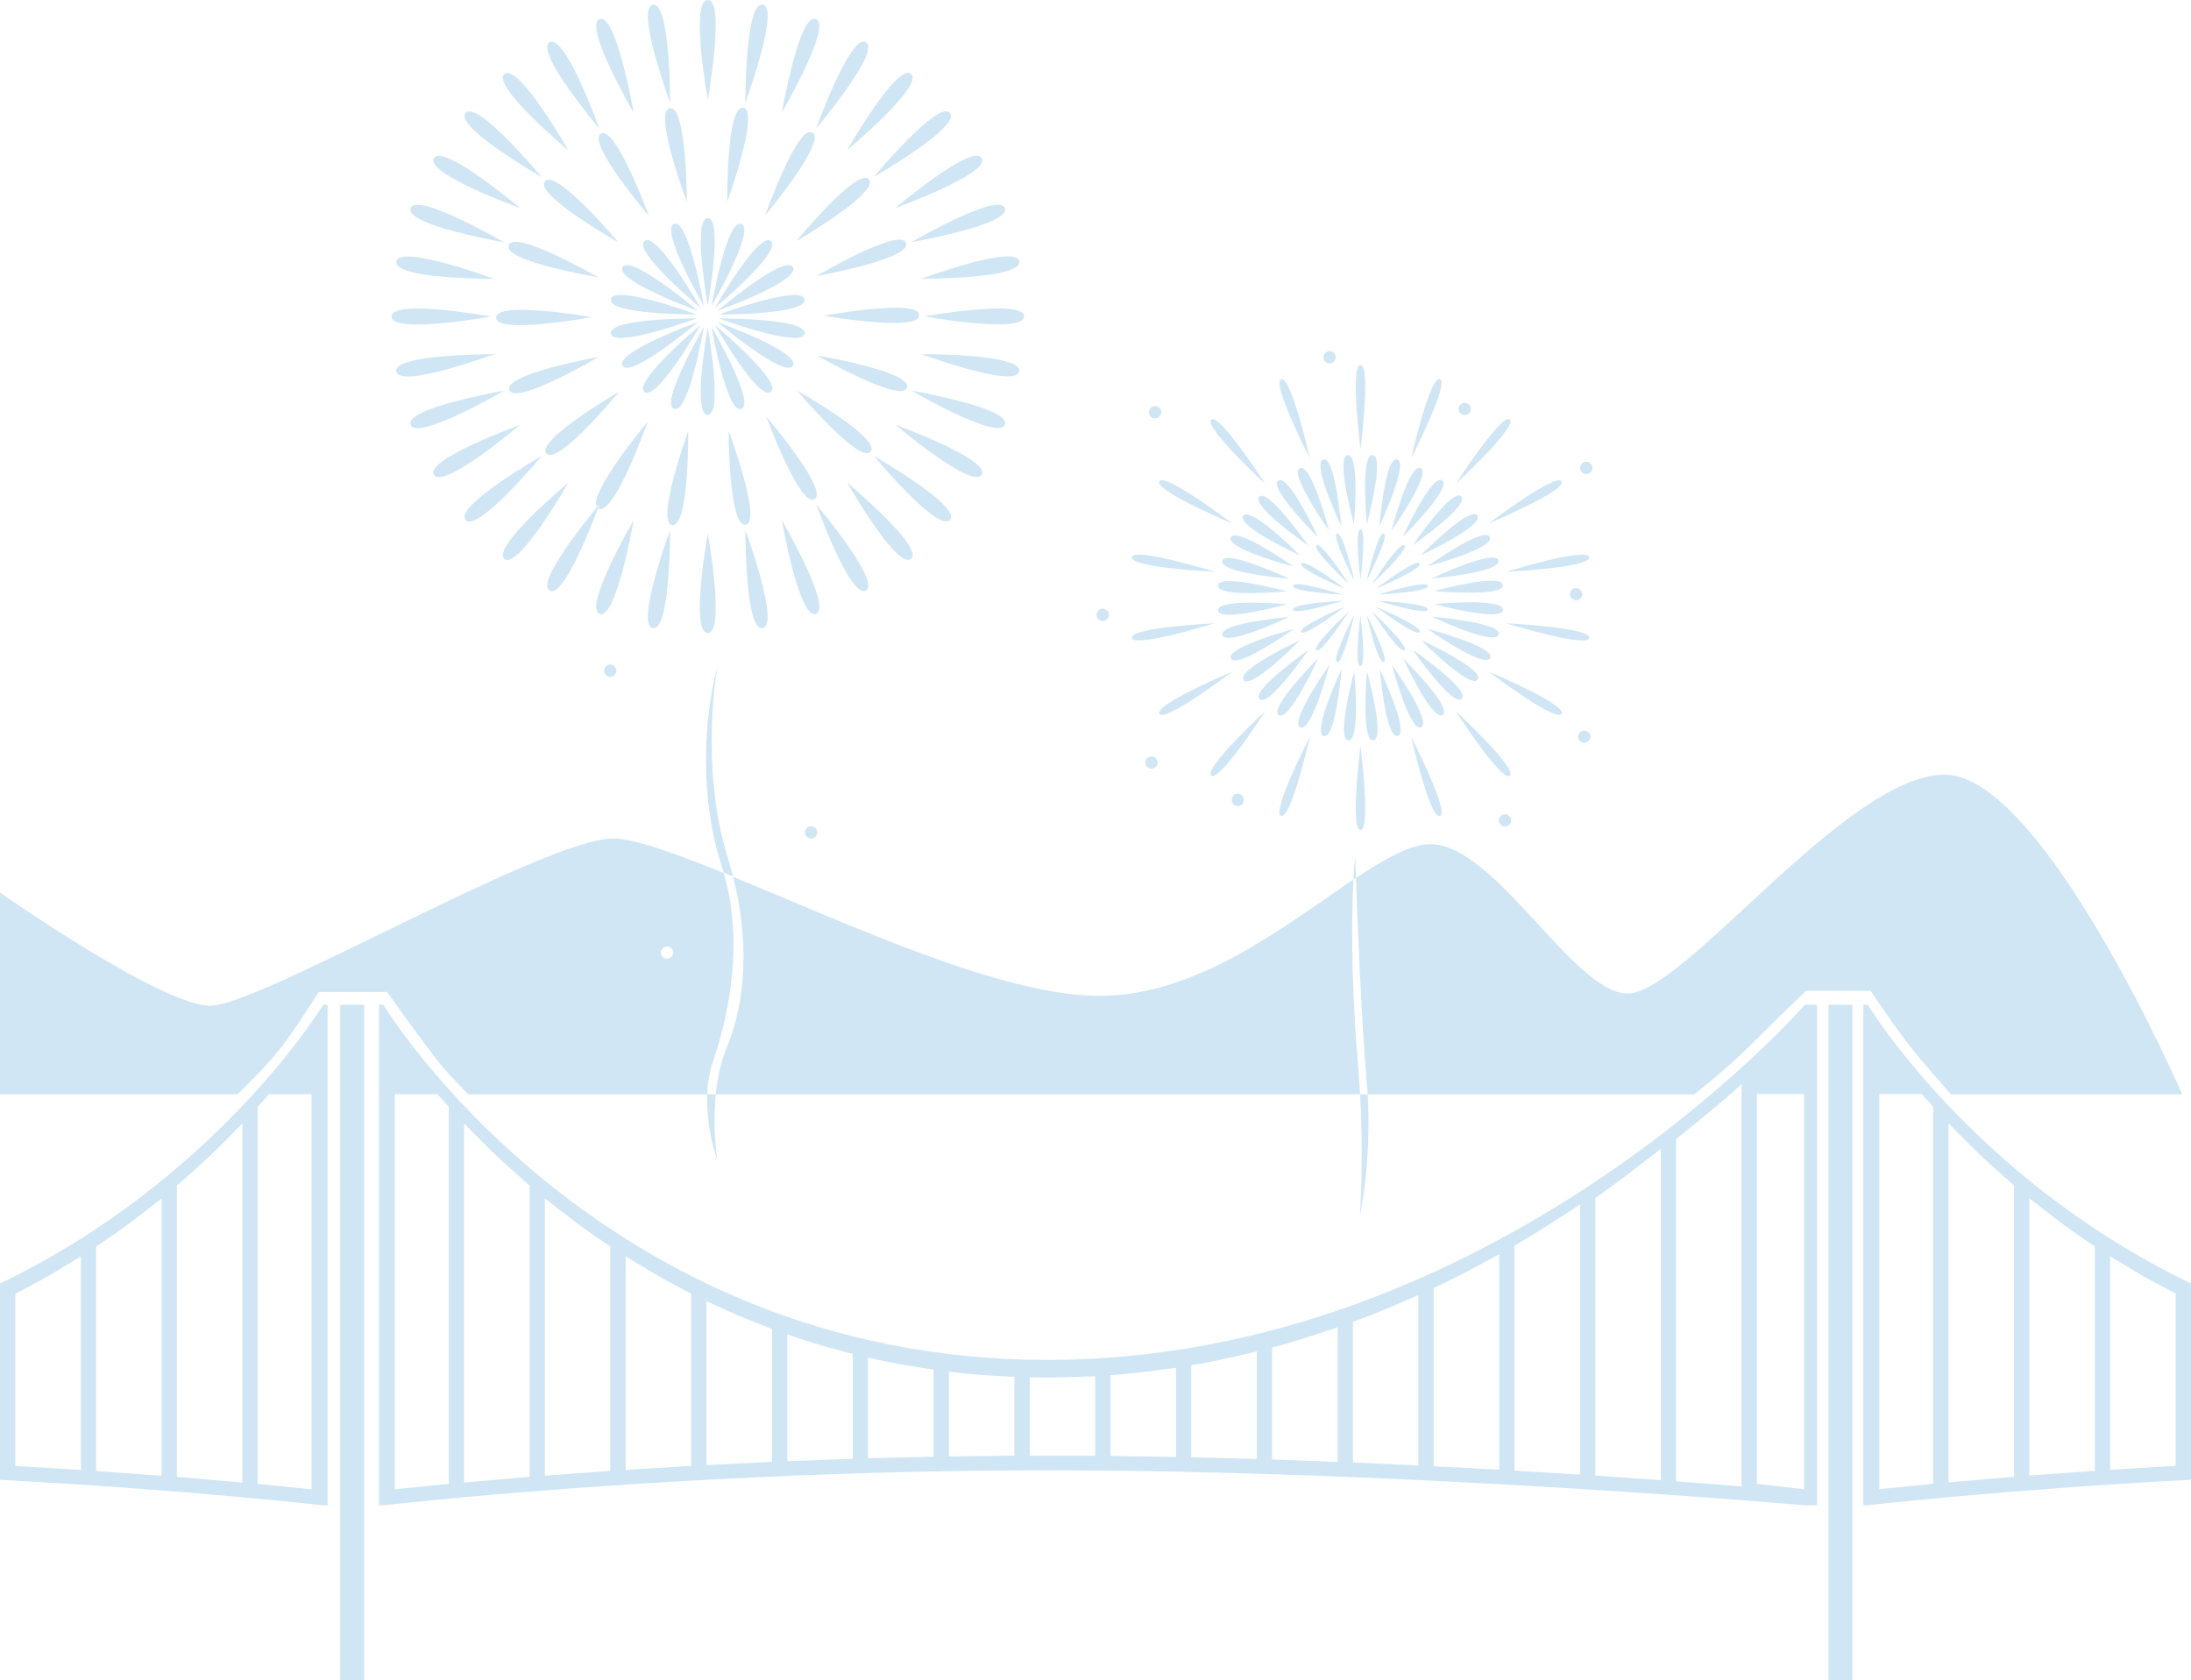 <svg width="236" height="181" viewBox="0 0 236 181" fill="none" xmlns="http://www.w3.org/2000/svg">
<g opacity="0.2" clip-path="url(#clip0_175_5978)">
<path d="M36.639 181H39.231V108.23H36.639V181ZM196.948 181H199.53V108.23H196.948V181ZM112.79 146.485C64.45 146.485 41.287 108.225 41.287 108.225H40.813V162.149H41.287C41.287 162.149 73.743 158.38 112.79 158.38C151.838 158.38 194.417 162.149 194.417 162.149H195.713V108.225H194.417C194.417 108.225 161.135 146.485 112.79 146.485ZM48.335 159.837L42.536 160.42V117.859H47.124C47.725 118.55 48.34 119.232 48.34 119.232V159.837H48.335ZM57.045 159.081L49.988 159.692V121.013C49.988 121.013 51.97 123.048 53.097 124.129C54.209 125.224 57.045 127.705 57.045 127.705V159.081ZM65.742 158.441L58.689 158.954V129.078C58.689 129.078 60.882 130.807 62.319 131.883C63.751 132.955 65.737 134.266 65.737 134.266V158.441H65.742ZM74.447 157.901L67.39 158.329V135.333C67.39 135.333 69.423 136.578 70.667 137.307C71.902 138.026 74.447 139.346 74.447 139.346V157.901ZM83.152 157.464L76.1 157.812V140.155C76.1 140.155 78.34 141.217 79.626 141.748C80.908 142.274 83.157 143.149 83.157 143.149V157.459L83.152 157.464ZM91.858 157.135L84.8 157.393V143.741C84.8 143.741 86.632 144.38 88.097 144.808C89.562 145.24 91.858 145.846 91.858 145.846V157.135ZM100.554 156.909L93.501 157.078V146.236C93.501 146.236 95.394 146.669 96.816 146.927C98.234 147.181 100.549 147.538 100.549 147.538V156.914L100.554 156.909ZM109.264 156.801L102.211 156.876V147.754C102.211 147.754 104.057 147.994 105.761 148.107C107.47 148.229 109.259 148.318 109.259 148.318V156.801H109.264ZM117.965 156.811H110.912V148.36C110.912 148.36 112.673 148.403 114.204 148.37C115.739 148.342 117.969 148.238 117.969 148.238V156.811H117.965ZM126.67 156.937L119.613 156.829V148.126C119.613 148.126 121.238 148.022 122.787 147.839C124.337 147.656 126.67 147.327 126.67 147.327V156.937ZM135.38 157.158L128.318 156.97V147.059C128.318 147.059 130.004 146.781 131.497 146.462C132.981 146.147 135.38 145.574 135.38 145.574V157.154V157.158ZM144.076 157.469L137.024 157.21V145.155C137.024 145.155 138.461 144.779 140.17 144.253C141.874 143.717 144.076 142.975 144.076 142.975V157.469ZM152.777 157.854L145.725 157.534V142.387C145.725 142.387 147.138 141.894 148.978 141.128C150.819 140.362 152.777 139.502 152.777 139.502V157.854ZM161.487 158.314L154.425 157.939V138.74C154.425 138.74 156.458 137.786 157.876 137.044C159.294 136.296 161.487 135.107 161.487 135.107V158.314ZM170.193 158.841L163.135 158.408V134.163C163.135 134.163 164.892 133.162 166.572 132.09C168.253 131.023 170.193 129.736 170.193 129.736V158.841ZM178.893 159.438L171.841 158.949V129.04C171.841 129.04 173.789 127.686 175.386 126.465C176.987 125.243 178.893 123.734 178.893 123.734V159.438ZM187.59 160.11L180.537 159.56V122.686C180.537 122.686 182.157 121.412 184.082 119.819C186.143 118.108 187.59 116.793 187.59 116.793V160.11ZM194.323 160.411L189.238 159.828V117.85H194.323V160.411ZM201.174 108.216H200.709V162.14H201.174C201.174 162.14 215.241 160.509 235.995 159.391V138.242C212.546 126.991 201.174 108.216 201.174 108.216ZM208.236 159.828L202.432 160.411V117.85H207.019C207.63 118.541 208.236 119.222 208.236 119.222V159.828ZM216.936 159.071L209.884 159.682V121.003C209.884 121.003 211.87 123.038 212.987 124.119C214.105 125.214 216.936 127.696 216.936 127.696V159.071ZM225.642 158.432L218.584 158.944V129.068C218.584 129.068 220.782 130.798 222.219 131.874C223.651 132.945 225.642 134.257 225.642 134.257V158.432ZM234.352 157.892L227.29 158.319V135.324C227.29 135.324 229.328 136.569 230.563 137.297C231.807 138.016 234.352 139.337 234.352 139.337V157.892ZM0 138.256V159.405C20.754 160.523 34.817 162.154 34.817 162.154H35.282V108.23H34.817C34.817 108.23 23.44 127.005 0 138.256ZM8.71 158.338L1.653 157.91V139.356C1.653 139.356 4.193 138.04 5.433 137.316C6.672 136.588 8.71 135.342 8.71 135.342V158.338ZM17.411 158.963L10.354 158.451V134.275C10.354 134.275 12.34 132.964 13.777 131.893C15.213 130.816 17.411 129.087 17.411 129.087V158.963ZM26.107 159.696L19.054 159.085V127.71C19.054 127.71 21.886 125.229 23.003 124.133C24.121 123.053 26.102 121.018 26.102 121.018V159.696H26.107ZM33.559 160.425L27.755 159.842V119.236C27.755 119.236 28.455 118.456 28.971 117.864H33.559V160.425ZM76.236 23.494C74.546 23.494 76.236 32.903 76.236 32.903C76.236 32.903 77.931 23.494 76.236 23.494ZM76.236 0C74.301 0 76.236 10.725 76.236 10.725C76.236 10.725 78.166 0 76.236 0ZM70.324 0.517C68.423 0.855 72.179 11.082 72.179 11.082C72.179 11.082 72.221 0.179 70.324 0.517ZM64.587 2.054C62.774 2.716 68.249 12.139 68.249 12.139C68.249 12.139 66.394 1.396 64.587 2.054ZM59.201 4.563C57.534 5.532 64.563 13.855 64.563 13.855C64.563 13.855 60.872 3.595 59.201 4.563ZM61.224 16.191C61.224 16.191 55.815 6.73 54.341 7.975C52.857 9.216 61.224 16.191 61.224 16.191ZM58.351 19.076C58.351 19.076 51.383 10.692 50.143 12.177C48.904 13.657 58.351 19.076 58.351 19.076ZM56.013 22.408C56.013 22.408 47.697 15.368 46.739 17.046C45.772 18.719 56.013 22.408 56.013 22.408ZM54.299 26.102C54.299 26.102 44.884 20.618 44.227 22.427C43.565 24.246 54.299 26.102 54.299 26.102ZM53.247 30.041C53.247 30.041 43.025 26.271 42.691 28.17C42.358 30.073 53.247 30.041 53.247 30.041ZM52.89 34.096C52.89 34.096 42.175 32.16 42.175 34.096C42.175 36.033 52.89 34.096 52.89 34.096ZM42.687 40.013C43.02 41.917 53.242 38.157 53.242 38.157C53.242 38.157 42.349 38.11 42.687 40.013ZM54.299 42.086C54.299 42.086 43.565 43.938 44.227 45.752C44.889 47.566 54.299 42.086 54.299 42.086ZM56.013 45.775C56.013 45.775 45.772 49.474 46.739 51.138C47.697 52.815 56.013 45.775 56.013 45.775ZM58.351 49.112C58.351 49.112 48.904 54.526 50.143 56.007C51.383 57.487 58.351 49.112 58.351 49.112ZM61.224 51.988C61.224 51.988 52.862 58.967 54.336 60.203C55.815 61.449 61.224 51.988 61.224 51.988ZM59.201 63.615C60.68 64.471 63.727 56.57 64.422 54.714C64.385 54.686 64.352 54.653 64.323 54.615C63.107 56.086 57.722 62.76 59.201 63.615ZM64.587 66.125C66.399 66.788 68.249 56.044 68.249 56.044C68.249 56.044 62.774 65.467 64.587 66.125ZM70.324 67.662C72.221 68 72.179 57.097 72.179 57.097C72.179 57.097 68.418 67.328 70.324 67.662ZM76.236 68.179C78.166 68.179 76.236 57.454 76.236 57.454C76.236 57.454 74.301 68.179 76.236 68.179ZM82.148 67.662C84.054 67.323 80.288 57.097 80.288 57.097C80.288 57.097 80.246 68 82.148 67.662ZM84.218 56.039C84.218 56.039 86.073 66.783 87.885 66.12C89.707 65.458 84.218 56.039 84.218 56.039ZM93.271 63.611C94.938 62.647 87.914 54.319 87.914 54.319C87.914 54.319 91.6 64.583 93.271 63.611ZM98.136 60.199C99.61 58.963 91.248 51.983 91.248 51.983C91.248 51.983 96.657 61.444 98.136 60.199ZM102.334 55.997C103.573 54.517 94.121 49.103 94.121 49.103C94.121 49.103 101.094 57.477 102.334 55.997ZM105.738 51.123C106.7 49.46 96.459 45.761 96.459 45.761C96.459 45.761 104.775 52.801 105.738 51.123ZM108.245 45.742C108.907 43.923 98.178 42.077 98.178 42.077C98.178 42.077 107.592 47.556 108.245 45.742ZM109.785 39.999C110.123 38.096 99.23 38.143 99.23 38.143C99.23 38.143 109.447 41.903 109.785 39.999ZM99.582 34.082C99.582 34.082 110.306 36.009 110.306 34.082C110.306 32.155 99.582 34.082 99.582 34.082ZM109.785 28.156C109.447 26.257 99.23 30.026 99.23 30.026C99.23 30.026 110.123 30.064 109.785 28.156ZM108.245 22.418C107.592 20.604 98.178 26.083 98.178 26.083C98.178 26.083 108.902 24.227 108.245 22.418ZM105.742 17.032C104.775 15.359 96.459 22.394 96.459 22.394C96.459 22.394 106.7 18.705 105.742 17.032ZM94.116 19.062C94.116 19.062 103.568 13.643 102.329 12.163C101.089 10.678 94.116 19.062 94.116 19.062ZM98.131 7.961C96.647 6.716 91.243 16.176 91.243 16.176C91.243 16.176 99.605 9.202 98.131 7.961ZM93.266 4.549C91.595 3.586 87.909 13.841 87.909 13.841C87.909 13.841 94.938 5.517 93.266 4.549ZM87.881 2.04C86.068 1.382 84.214 12.125 84.214 12.125C84.214 12.125 89.703 2.702 87.881 2.04ZM82.148 0.503C80.246 0.169 80.284 11.068 80.284 11.068C80.284 11.068 84.049 0.837 82.148 0.503ZM80.058 11.604C78.236 11.293 78.335 21.75 78.335 21.75C78.335 21.75 81.88 11.918 80.058 11.604ZM73.987 21.764C73.987 21.764 73.963 11.326 72.146 11.651C70.324 11.98 73.987 21.764 73.987 21.764ZM64.723 14.405C63.126 15.335 69.911 23.278 69.911 23.278C69.911 23.278 66.314 13.465 64.723 14.405ZM58.694 19.532C57.515 20.951 66.601 26.093 66.601 26.093C66.601 26.093 59.877 18.099 58.694 19.532ZM54.778 26.412C54.153 28.151 64.446 29.871 64.446 29.871C64.446 29.871 55.397 24.659 54.778 26.412ZM53.444 34.214C53.453 36.07 63.718 34.157 63.718 34.157C63.718 34.157 53.43 32.362 53.444 34.214ZM54.862 42.006C55.51 43.745 64.502 38.439 64.502 38.439C64.502 38.439 54.219 40.276 54.862 42.006ZM66.699 42.185C66.699 42.185 57.665 47.429 58.858 48.844C60.06 50.249 66.699 42.185 66.699 42.185ZM64.314 54.611C64.464 54.427 64.554 54.319 64.554 54.319C64.554 54.319 64.502 54.465 64.408 54.709C64.427 54.723 64.441 54.742 64.46 54.752C66.136 55.71 69.766 45.427 69.766 45.427C69.766 45.427 63.305 53.172 64.309 54.606L64.314 54.611ZM74.132 46.424C74.132 46.424 70.583 56.246 72.4 56.556C74.231 56.867 74.132 46.424 74.132 46.424ZM80.316 56.519C82.138 56.19 78.476 46.405 78.476 46.405C78.476 46.405 78.499 56.852 80.316 56.519ZM87.735 53.765C89.336 52.83 82.551 44.887 82.551 44.887C82.551 44.887 86.144 54.7 87.735 53.765ZM93.774 48.642C94.957 47.209 85.862 42.072 85.862 42.072C85.862 42.072 92.59 50.061 93.774 48.642ZM97.685 41.762C98.309 40.013 88.017 38.293 88.017 38.293C88.017 38.293 97.07 43.505 97.685 41.762ZM99.014 33.951C99.004 32.104 88.74 34.012 88.74 34.012C88.74 34.012 99.028 35.798 99.014 33.951ZM87.956 29.73C87.956 29.73 98.239 27.902 97.596 26.163C96.953 24.429 87.956 29.73 87.956 29.73ZM85.768 25.98C85.768 25.98 94.797 20.735 93.595 19.325C92.403 17.915 85.768 25.98 85.768 25.98ZM87.505 14.273C85.899 13.352 82.415 23.207 82.415 23.207C82.415 23.207 89.116 15.19 87.505 14.273ZM72.606 24.119C71.019 24.697 75.818 32.954 75.818 32.954C75.818 32.954 74.193 23.546 72.606 24.119ZM69.418 25.956C68.122 27.047 75.461 33.166 75.461 33.166C75.461 33.166 70.714 24.871 69.418 25.956ZM67.056 28.781C66.211 30.243 75.189 33.485 75.189 33.485C75.189 33.485 67.901 27.319 67.056 28.781ZM75.053 33.876C75.053 33.876 66.089 30.576 65.798 32.24C65.502 33.908 75.053 33.876 75.053 33.876ZM75.053 34.294C75.053 34.294 65.502 34.256 65.798 35.929C66.089 37.598 75.053 34.294 75.053 34.294ZM75.189 34.684C75.189 34.684 66.211 37.927 67.056 39.388C67.901 40.855 75.189 34.684 75.189 34.684ZM75.461 35.004C75.461 35.004 68.127 41.123 69.418 42.213C70.714 43.303 75.461 35.004 75.461 35.004ZM72.606 44.05C74.198 44.629 75.818 35.215 75.818 35.215C75.818 35.215 71.015 43.477 72.606 44.05ZM76.231 44.69C77.926 44.69 76.231 35.285 76.231 35.285C76.231 35.285 74.541 44.69 76.231 44.69ZM79.856 44.05C81.443 43.472 76.644 35.215 76.644 35.215C76.644 35.215 78.264 44.629 79.856 44.05ZM83.04 42.213C84.336 41.123 76.997 35.004 76.997 35.004C76.997 35.004 81.744 43.303 83.04 42.213ZM85.402 39.388C86.251 37.922 77.269 34.684 77.269 34.684C77.269 34.684 84.556 40.85 85.402 39.388ZM86.669 35.929C86.96 34.261 77.415 34.294 77.415 34.294C77.415 34.294 86.374 37.598 86.669 35.929ZM86.669 32.245C86.374 30.576 77.415 33.88 77.415 33.88C77.415 33.88 86.96 33.918 86.669 32.245ZM77.269 33.49C77.269 33.49 86.251 30.247 85.402 28.786C84.556 27.319 77.269 33.49 77.269 33.49ZM76.997 33.175C76.997 33.175 84.331 27.056 83.04 25.966C81.744 24.885 76.997 33.175 76.997 33.175ZM79.856 24.124C78.264 23.55 76.644 32.959 76.644 32.959C76.644 32.959 81.443 24.702 79.856 24.124ZM78.471 92.683C75.273 82.583 77.278 71.783 77.278 71.783C77.278 71.783 74.184 82.362 77.804 93.52C77.856 93.684 77.903 93.849 77.954 94.013C78.288 94.149 78.626 94.286 78.969 94.427C78.819 93.844 78.654 93.266 78.471 92.688V92.683ZM77.283 125.017C77.283 125.017 76.71 121.69 77.105 117.859H76.18C76.025 121.629 77.278 125.017 77.278 125.017H77.283ZM146.542 56.998C145.861 56.998 146.542 62.445 146.542 62.445C146.542 62.445 147.232 56.998 146.542 56.998ZM146.542 39.332C145.396 39.332 146.542 48.421 146.542 48.421C146.542 48.421 147.692 39.332 146.542 39.332ZM137.986 40.84C136.916 41.235 141.095 49.38 141.095 49.38C141.095 49.38 139.066 40.45 137.986 40.84ZM136.301 52.157C136.301 52.157 131.347 44.455 130.464 45.192C129.581 45.926 136.301 52.157 136.301 52.157ZM124.881 51.852C124.308 52.844 132.746 56.392 132.746 56.392C132.746 56.392 125.454 50.856 124.881 51.852ZM130.849 61.594C130.849 61.594 122.106 58.883 121.914 60.02C121.702 61.153 130.849 61.594 130.849 61.594ZM130.849 67.135C130.849 67.135 121.702 67.582 121.914 68.719C122.106 69.842 130.849 67.135 130.849 67.135ZM124.881 76.887C125.454 77.879 132.746 72.338 132.746 72.338C132.746 72.338 124.308 75.886 124.881 76.887ZM130.464 83.547C131.347 84.285 136.301 76.582 136.301 76.582C136.301 76.582 129.586 82.804 130.464 83.547ZM137.986 87.889C139.066 88.284 141.095 79.35 141.095 79.35C141.095 79.35 136.911 87.499 137.986 87.889ZM146.542 89.398C147.692 89.398 146.542 80.313 146.542 80.313C146.542 80.313 145.396 89.398 146.542 89.398ZM155.101 87.889C156.181 87.499 151.993 79.35 151.993 79.35C151.993 79.35 154.021 88.289 155.101 87.889ZM162.624 83.547C163.502 82.804 156.782 76.582 156.782 76.582C156.782 76.582 161.75 84.285 162.624 83.547ZM168.207 76.887C168.784 75.891 160.342 72.338 160.342 72.338C160.342 72.338 167.634 77.879 168.207 76.887ZM171.179 68.719C171.376 67.587 162.234 67.135 162.234 67.135C162.234 67.135 170.977 69.842 171.179 68.719ZM171.179 60.02C170.982 58.887 162.234 61.594 162.234 61.594C162.234 61.594 171.376 61.148 171.179 60.02ZM168.207 51.852C167.634 50.856 160.342 56.392 160.342 56.392C160.342 56.392 168.784 52.844 168.207 51.852ZM162.624 45.192C161.75 44.455 156.782 52.157 156.782 52.157C156.782 52.157 163.497 45.926 162.624 45.192ZM155.101 40.84C154.021 40.45 151.993 49.38 151.993 49.38C151.993 49.38 156.177 41.235 155.101 40.84ZM147.227 56.444C147.227 56.444 149.209 49.136 147.856 49.018C146.504 48.905 147.227 56.444 147.227 56.444ZM145.17 49.023C143.818 49.14 145.833 56.444 145.833 56.444C145.833 56.444 146.513 48.901 145.17 49.023ZM142.532 49.493C141.222 49.85 144.471 56.683 144.471 56.683C144.471 56.683 143.837 49.14 142.532 49.493ZM140.01 50.423C138.789 50.992 143.165 57.163 143.165 57.163C143.165 57.163 141.236 49.845 140.01 50.423ZM141.968 57.863C141.968 57.863 138.794 50.992 137.691 51.767C136.573 52.547 141.968 57.863 141.968 57.863ZM135.634 53.497C134.681 54.451 140.912 58.761 140.912 58.761C140.912 58.761 136.592 52.543 135.634 53.497ZM133.915 55.555C133.141 56.674 140.02 59.823 140.02 59.823C140.02 59.823 134.685 54.446 133.915 55.555ZM132.572 57.891C132.009 59.118 139.334 61.026 139.334 61.026C139.334 61.026 133.145 56.655 132.572 57.891ZM131.657 60.415C131.309 61.721 138.855 62.337 138.855 62.337C138.855 62.337 132.004 59.113 131.657 60.415ZM131.197 63.07C131.079 64.419 138.62 63.7 138.62 63.7C138.62 63.7 131.309 61.712 131.197 63.07ZM138.62 65.091C138.62 65.091 131.079 64.4 131.206 65.754C131.323 67.103 138.62 65.091 138.62 65.091ZM138.864 66.459C138.864 66.459 131.323 67.088 131.671 68.395C132.032 69.701 138.864 66.459 138.864 66.459ZM139.343 67.76C139.343 67.76 132.032 69.697 132.596 70.923C133.173 72.155 139.343 67.76 139.343 67.76ZM140.038 68.959C140.038 68.959 133.164 72.141 133.948 73.25C134.723 74.354 140.038 68.959 140.038 68.959ZM140.935 70.021C140.935 70.021 134.723 74.345 135.676 75.303C136.639 76.257 140.935 70.021 140.935 70.021ZM141.992 70.909C141.992 70.909 136.629 76.248 137.737 77.028C138.85 77.799 141.992 70.909 141.992 70.909ZM140.062 78.363C141.292 78.932 143.198 71.605 143.198 71.605C143.198 71.605 138.836 77.79 140.062 78.363ZM142.588 79.279C143.898 79.627 144.504 72.079 144.504 72.079C144.504 72.079 141.283 78.932 142.588 79.279ZM145.231 79.74C146.579 79.858 145.87 72.314 145.87 72.314C145.87 72.314 143.889 79.623 145.231 79.74ZM147.913 79.74C149.265 79.613 147.251 72.314 147.251 72.314C147.251 72.314 146.57 79.862 147.913 79.74ZM150.561 79.265C151.866 78.913 148.617 72.065 148.617 72.065C148.617 72.065 149.246 79.618 150.561 79.265ZM153.078 78.34C154.303 77.761 149.918 71.591 149.918 71.591C149.918 71.591 151.857 78.918 153.078 78.34ZM151.12 70.9C151.12 70.9 154.294 77.771 155.402 76.995C156.505 76.215 151.12 70.9 151.12 70.9ZM157.449 75.261C158.412 74.298 152.176 70.002 152.176 70.002C152.176 70.002 156.496 76.22 157.449 75.261ZM159.168 73.198C159.942 72.084 153.059 68.94 153.059 68.94C153.059 68.94 158.393 74.317 159.168 73.198ZM160.506 70.872C161.079 69.645 153.754 67.737 153.754 67.737C153.754 67.737 159.938 72.103 160.506 70.872ZM161.422 68.343C161.764 67.032 154.228 66.43 154.228 66.43C154.228 66.43 161.079 69.654 161.422 68.343ZM161.882 65.697C161.99 64.349 154.463 65.067 154.463 65.067C154.463 65.067 161.764 67.055 161.882 65.697ZM154.458 63.676C154.458 63.676 161.994 64.363 161.872 63.014C161.755 61.67 154.458 63.676 154.458 63.676ZM154.214 62.309C154.214 62.309 161.755 61.674 161.403 60.368C161.051 59.061 154.214 62.309 154.214 62.309ZM153.735 61.007C153.735 61.007 161.055 59.075 160.473 57.844C159.9 56.622 153.735 61.007 153.735 61.007ZM153.04 59.809C153.04 59.809 159.91 56.627 159.13 55.522C158.351 54.418 153.04 59.809 153.04 59.809ZM157.402 53.469C156.444 52.515 152.143 58.746 152.143 58.746C152.143 58.746 158.36 54.423 157.402 53.469ZM151.082 57.858C151.082 57.858 156.454 52.519 155.346 51.744C154.228 50.968 151.082 57.858 151.082 57.858ZM153.017 50.414C151.786 49.84 149.88 57.172 149.88 57.172C149.88 57.172 154.247 50.983 153.017 50.414ZM150.49 49.497C149.185 49.15 148.575 56.697 148.575 56.697C148.575 56.697 151.8 49.845 150.49 49.497ZM144.015 57.463C143.372 57.694 145.884 62.577 145.884 62.577C145.884 62.577 144.663 57.214 144.015 57.463ZM141.799 58.737C141.273 59.179 145.297 62.91 145.297 62.91C145.297 62.91 142.325 58.3 141.799 58.737ZM140.16 60.697C139.818 61.294 144.875 63.423 144.875 63.423C144.875 63.423 140.508 60.109 140.16 60.697ZM139.278 63.103C139.156 63.785 144.645 64.048 144.645 64.048C144.645 64.048 139.4 62.426 139.278 63.103ZM139.278 65.664C139.4 66.346 144.645 64.715 144.645 64.715C144.645 64.715 139.156 64.988 139.278 65.664ZM144.87 65.345C144.87 65.345 139.813 67.478 140.156 68.075C140.498 68.668 144.87 65.345 144.87 65.345ZM145.297 65.857C145.297 65.857 141.273 69.589 141.799 70.03C142.325 70.472 145.297 65.857 145.297 65.857ZM144.015 71.309C144.663 71.544 145.884 66.191 145.884 66.191C145.884 66.191 143.377 71.074 144.015 71.309ZM146.532 71.751C147.222 71.751 146.532 66.308 146.532 66.308C146.532 66.308 145.851 71.751 146.532 71.751ZM149.054 71.309C149.702 71.074 147.194 66.191 147.194 66.191C147.194 66.191 148.41 71.544 149.054 71.309ZM151.275 70.03C151.796 69.584 147.776 65.857 147.776 65.857C147.776 65.857 150.744 70.472 151.275 70.03ZM152.913 68.075C153.256 67.478 148.199 65.345 148.199 65.345C148.199 65.345 152.571 68.668 152.913 68.075ZM153.791 65.664C153.909 64.988 148.429 64.715 148.429 64.715C148.429 64.715 153.674 66.346 153.791 65.664ZM153.791 63.103C153.674 62.426 148.429 64.048 148.429 64.048C148.429 64.048 153.909 63.785 153.791 63.103ZM148.199 63.418C148.199 63.418 153.256 61.294 152.913 60.697C152.571 60.105 148.199 63.418 148.199 63.418ZM151.275 58.737C150.744 58.295 147.776 62.91 147.776 62.91C147.776 62.91 151.796 59.179 151.275 58.737ZM149.054 57.463C148.41 57.219 147.194 62.577 147.194 62.577C147.194 62.577 149.702 57.694 149.054 57.463ZM123.369 82.142C123.369 82.503 123.66 82.804 124.031 82.804C124.402 82.804 124.693 82.508 124.693 82.142C124.693 81.775 124.388 81.479 124.031 81.479C123.675 81.479 123.369 81.775 123.369 82.142ZM118.777 66.896C119.143 66.896 119.444 66.595 119.444 66.233C119.444 65.871 119.143 65.566 118.777 65.566C118.411 65.566 118.115 65.867 118.115 66.233C118.115 66.6 118.416 66.896 118.777 66.896ZM143.217 39.144C143.579 39.144 143.879 38.852 143.879 38.481C143.879 38.11 143.583 37.819 143.217 37.819C142.851 37.819 142.555 38.115 142.555 38.481C142.555 38.848 142.846 39.144 143.217 39.144ZM157.768 44.708C158.13 44.708 158.426 44.408 158.426 44.046C158.426 43.684 158.135 43.383 157.768 43.383C157.402 43.383 157.106 43.674 157.106 44.046C157.106 44.417 157.398 44.708 157.768 44.708ZM170.864 51.067C171.23 51.067 171.526 50.771 171.526 50.404C171.526 50.038 171.235 49.742 170.864 49.742C170.493 49.742 170.202 50.038 170.202 50.404C170.202 50.771 170.498 51.067 170.864 51.067ZM169.099 64.001C169.099 64.367 169.394 64.663 169.761 64.663C170.127 64.663 170.423 64.367 170.423 64.001C170.423 63.634 170.132 63.338 169.761 63.338C169.39 63.338 169.099 63.634 169.099 64.001ZM170.643 80.008C171.005 80.008 171.31 79.716 171.31 79.35C171.31 78.983 171.005 78.687 170.643 78.687C170.282 78.687 169.981 78.979 169.981 79.35C169.981 79.721 170.273 80.008 170.643 80.008ZM162.107 89.031C162.469 89.031 162.769 88.74 162.769 88.369C162.769 87.997 162.473 87.711 162.107 87.711C161.741 87.711 161.445 88.002 161.445 88.369C161.445 88.735 161.746 89.031 162.107 89.031ZM65.075 72.239C65.075 72.601 65.366 72.902 65.728 72.902C66.089 72.902 66.394 72.606 66.394 72.239C66.394 71.873 66.094 71.577 65.728 71.577C65.361 71.577 65.075 71.868 65.075 72.239ZM87.369 88.998C87.007 88.998 86.707 89.299 86.707 89.666C86.707 90.032 87.007 90.329 87.369 90.329C87.731 90.329 88.036 90.037 88.036 89.666C88.036 89.294 87.735 88.998 87.369 88.998ZM132.666 86.165C132.666 86.526 132.962 86.827 133.328 86.827C133.695 86.827 133.99 86.526 133.99 86.165C133.99 85.803 133.695 85.497 133.328 85.497C132.962 85.497 132.666 85.798 132.666 86.165ZM124.421 45.066C124.783 45.066 125.083 44.77 125.083 44.403C125.083 44.036 124.787 43.74 124.421 43.74C124.055 43.74 123.759 44.036 123.759 44.403C123.759 44.77 124.055 45.066 124.421 45.066ZM146.476 131.014C146.476 131.014 147.748 125.191 147.312 117.878H146.499C146.908 125.285 146.476 131.014 146.476 131.014ZM145.969 92.251C145.969 92.251 145.875 93.106 145.786 94.751C145.875 94.695 145.959 94.633 146.049 94.577C145.997 93.134 145.969 92.251 145.969 92.251ZM147.312 117.878H182.467C182.467 117.878 185.641 115.505 188.815 112.323C191.994 109.141 194.544 106.73 194.544 106.73H201.512C201.512 106.73 203.329 109.56 205.437 112.323C207.212 114.631 210.165 117.878 210.165 117.878H235.056C235.056 117.878 220.054 83.443 209.475 83.443C198.896 83.443 181.429 107.017 175.339 107.017C169.249 107.017 160.52 89.732 153.247 90.996C151.242 91.344 148.819 92.739 146.053 94.577C146.222 99.328 146.65 110.222 147.204 116.36C147.251 116.872 147.288 117.375 147.316 117.878H147.312ZM30.798 112.145C32.624 109.611 34.329 106.848 34.329 106.848H41.682C41.682 106.848 44.912 111.374 46.683 113.677C48.443 115.965 50.444 117.873 50.444 117.873H76.17C76.217 116.703 76.4 115.495 76.799 114.344C78.03 110.8 80.377 102.172 77.945 94.027C72.606 91.87 68.296 90.324 66.056 90.324C58.647 90.324 27.943 108.338 22.656 108.338C17.369 108.338 0 96.142 0 96.142V117.864H25.581C25.581 117.864 28.995 114.664 30.812 112.13L30.798 112.145ZM71.846 101.946C72.217 101.946 72.508 102.242 72.508 102.609C72.508 102.975 72.217 103.271 71.846 103.271C71.475 103.271 71.184 102.975 71.184 102.609C71.184 102.242 71.479 101.946 71.846 101.946ZM78.34 112.69C77.64 114.349 77.269 116.163 77.091 117.873H146.499C146.443 116.891 146.377 115.881 146.288 114.852C145.462 105.001 145.602 98.158 145.781 94.746C138.559 99.582 129.041 107.276 118.444 107.276C107.846 107.276 91.233 99.455 78.95 94.441C80.683 101.063 80.391 107.793 78.335 112.69H78.34Z" fill="#1282CD"/>
</g>
<defs>
<clipPath id="clip0_175_5978">
<rect width="236" height="181" fill="white"/>
</clipPath>
</defs>
</svg>
